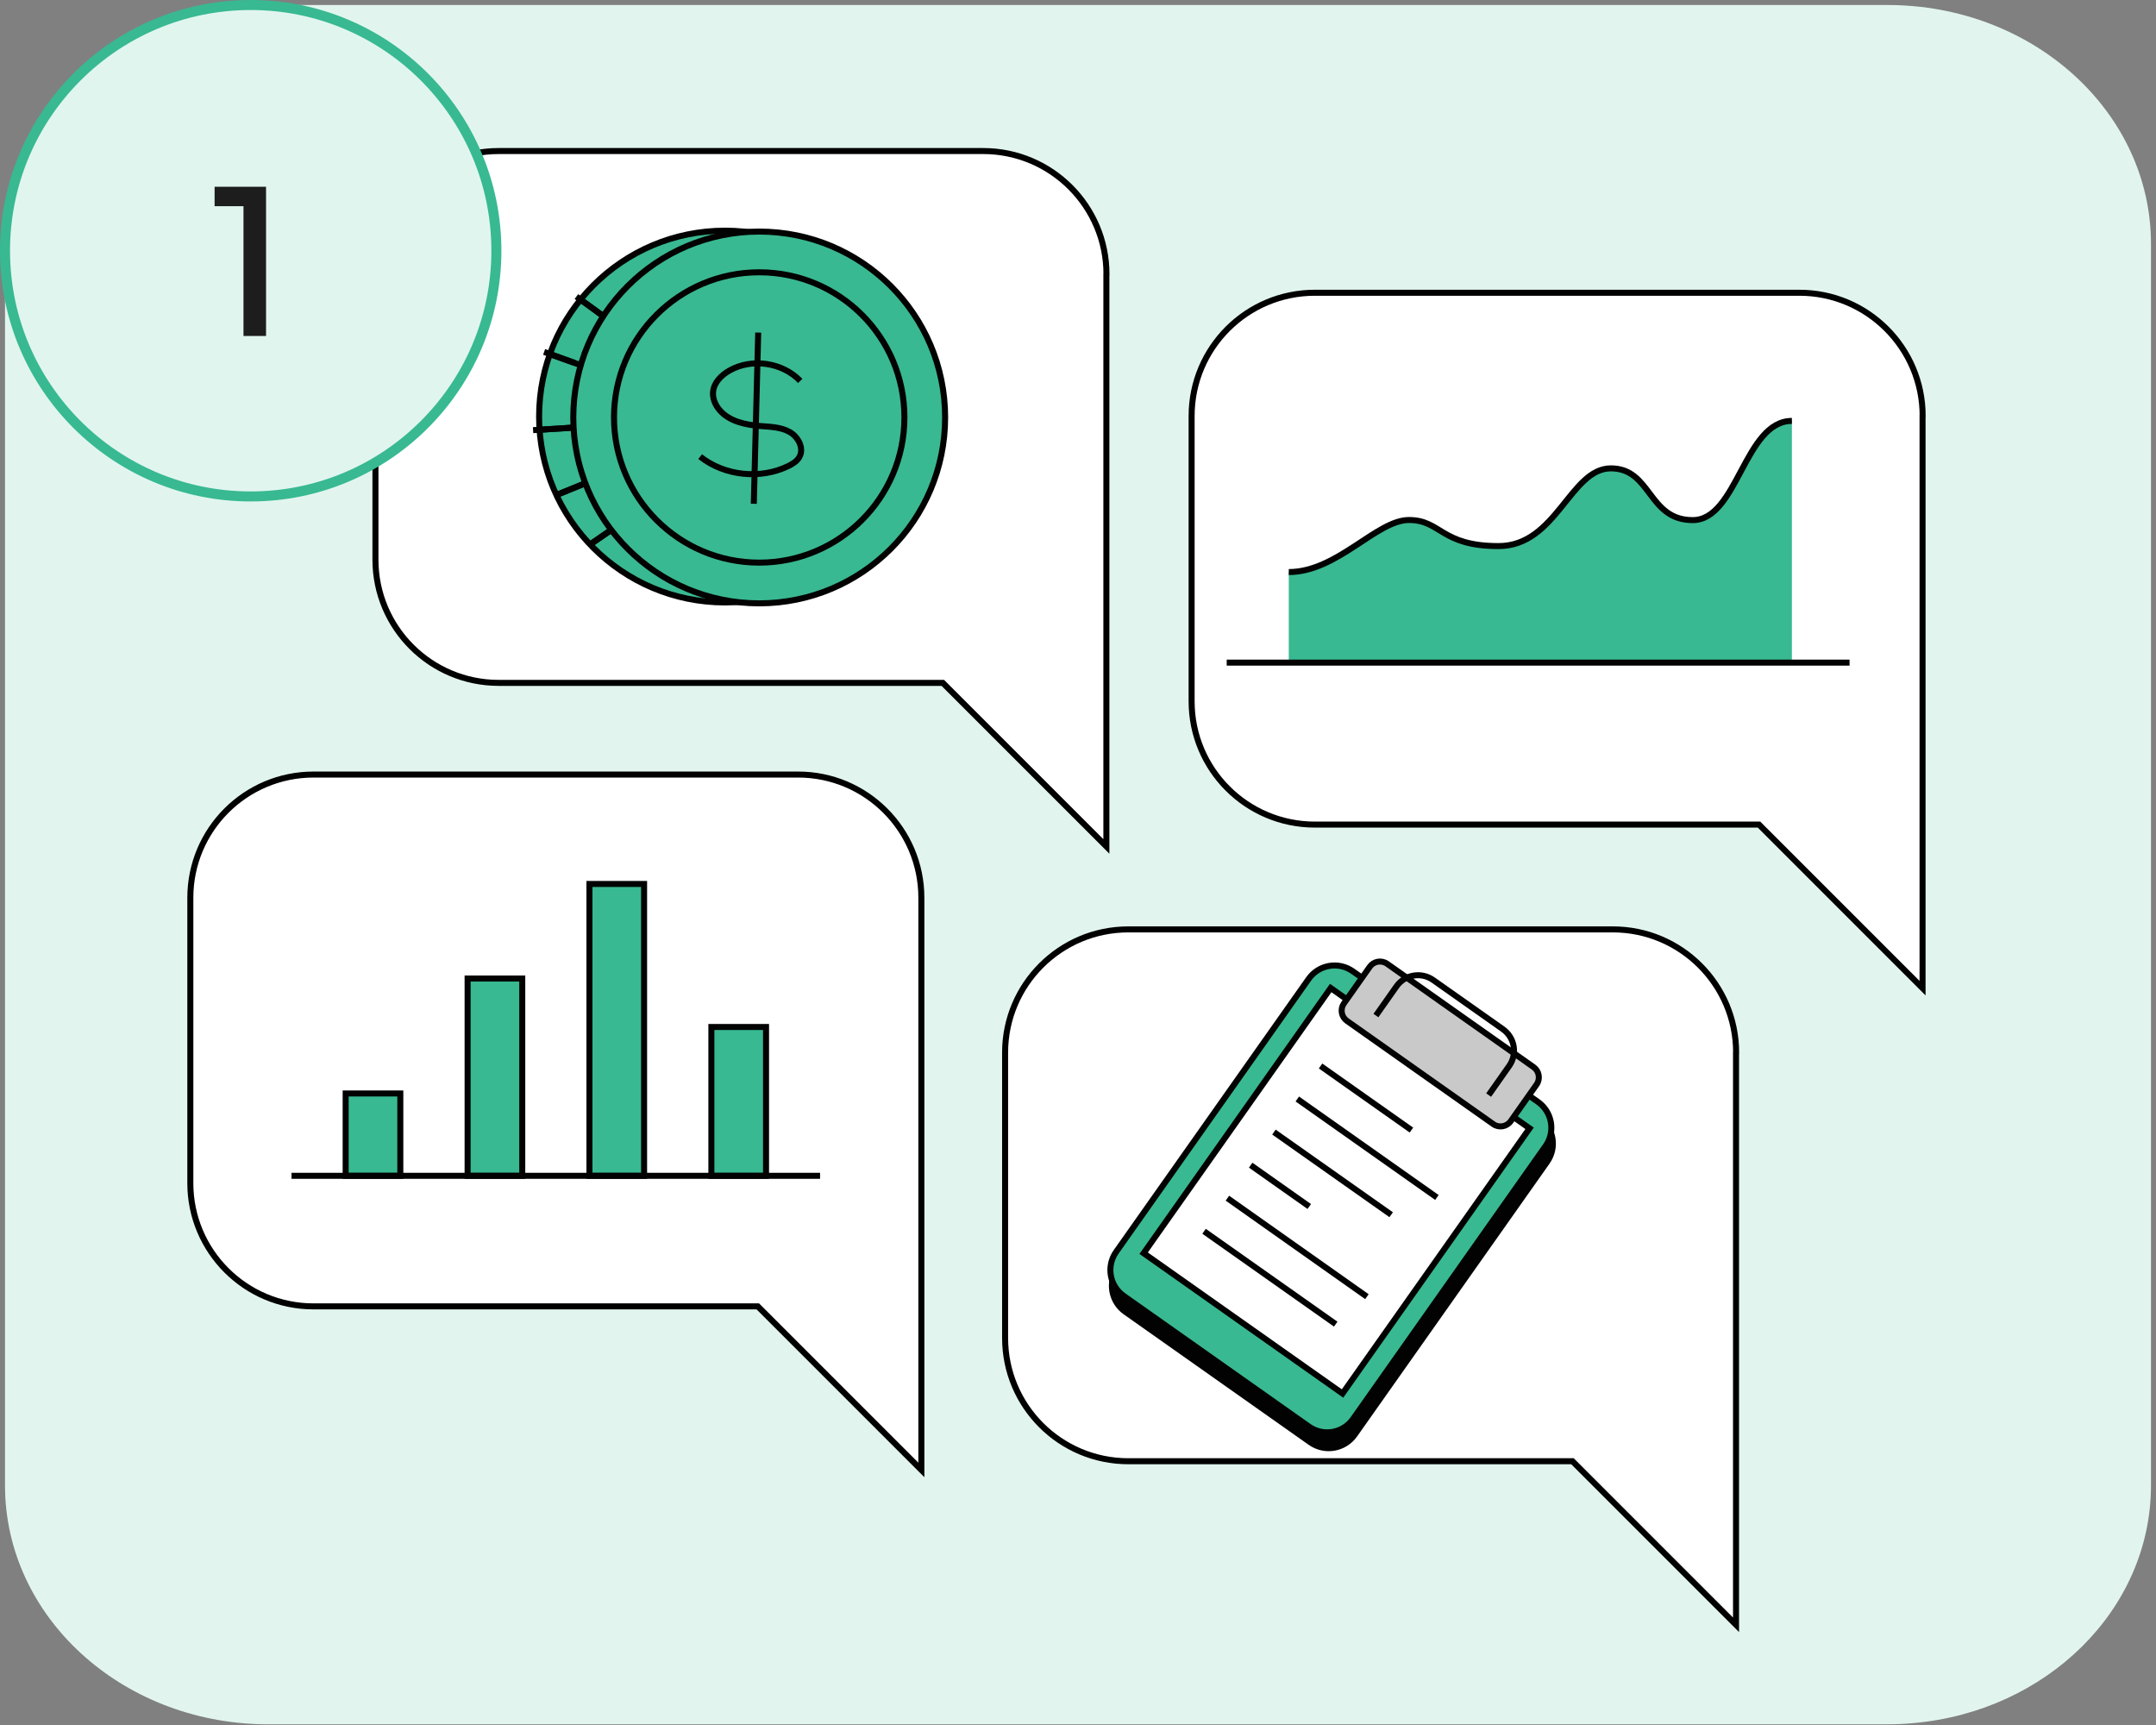 <svg xmlns="http://www.w3.org/2000/svg" width="215" height="172" viewBox="0 0 215 172" fill="none"><rect x="0" y="0" width="215" height="172" fill="#808080" stroke="none"/><g clip-path="url(#clip0_135_62)"><path d="M214.5 24.32V148.11C214.5 160.47 204.11 170.64 190.81 171.81C189.96 171.89 189.1 171.93 188.23 171.93H26.77C26.63 171.93 26.5 171.93 26.36 171.93C12.04 171.74 0.5 161.15 0.5 148.12V24.32C0.5 11.16 12.26 0.5 26.77 0.5H188.23C202.74 0.5 214.5 11.16 214.5 24.32Z" fill="#E1F5EE"></path><path d="M110.33 27.36V84.4L94.02 68.09H49.73C42.94 68.09 37.44 62.59 37.44 55.8V27.35C37.44 20.56 42.94 15.06 49.73 15.06H98.05C104.83 15.06 110.34 20.56 110.34 27.35L110.33 27.36Z" fill="white" stroke="black" stroke-width="0.6" stroke-miterlimit="10"></path><path d="M72.3 60.07C82.54 60.07 90.84 51.77 90.84 41.54C90.84 31.31 82.54 23 72.3 23C62.06 23 53.76 31.3 53.76 41.54C53.76 51.78 62.06 60.07 72.3 60.07Z" fill="#38B991" stroke="#020202" stroke-width="0.6" stroke-miterlimit="10"></path><path d="M75.71 60.16C85.95 60.16 94.25 51.86 94.25 41.62C94.25 31.38 85.95 23.09 75.71 23.09C65.47 23.09 57.17 31.39 57.17 41.62C57.17 51.85 65.47 60.16 75.71 60.16Z" fill="#38B991" stroke="#020202" stroke-width="0.6" stroke-miterlimit="10"></path><path d="M75.71 56.1C83.7 56.1 90.19 49.62 90.19 41.62C90.19 33.62 83.71 27.15 75.71 27.15C67.71 27.15 61.23 33.63 61.23 41.62C61.23 49.61 67.71 56.1 75.71 56.1Z" fill="#38B991" stroke="#020202" stroke-width="0.6" stroke-miterlimit="10"></path><path d="M75.61 33.16L75.17 50.23" stroke="#020202" stroke-width="0.6" stroke-miterlimit="10"></path><path d="M79.8 37.98C78.03 36.13 74.97 35.68 72.74 36.95C71.93 37.41 71.2 38.14 71.11 39.06C71.04 39.72 71.33 40.39 71.76 40.89C72.73 42.02 74.33 42.36 75.83 42.48C76.83 42.56 77.87 42.58 78.74 43.07C79.61 43.56 80.21 44.71 79.71 45.58C79.48 45.99 79.05 46.25 78.63 46.46C75.83 47.83 72.26 47.46 69.82 45.53" stroke="#020202" stroke-width="0.6" stroke-miterlimit="10"></path><path d="M57.48 29.57L60.16 31.53" stroke="#020202" stroke-width="0.6" stroke-miterlimit="10"></path><path d="M58.06 29.99L60.17 31.52" stroke="#020202" stroke-width="0.6" stroke-miterlimit="10"></path><path d="M54.26 35.09L57.32 36.19" stroke="#020202" stroke-width="0.6" stroke-miterlimit="10"></path><path d="M54.73 35.27L57.79 36.37" stroke="#020202" stroke-width="0.6" stroke-miterlimit="10"></path><path d="M53.16 42.89L57.14 42.64" stroke="#020202" stroke-width="0.6" stroke-miterlimit="10"></path><path d="M53.76 42.85L57.14 42.64" stroke="#020202" stroke-width="0.6" stroke-miterlimit="10"></path><path d="M55.43 49.38L58.38 48.18" stroke="#020202" stroke-width="0.6" stroke-miterlimit="10"></path><path d="M55.43 49.38L58.38 48.18" stroke="#020202" stroke-width="0.6" stroke-miterlimit="10"></path><path d="M58.96 54.21L60.95 52.84" stroke="#020202" stroke-width="0.6" stroke-miterlimit="10"></path><path d="M58.96 54.21L60.95 52.84" stroke="#020202" stroke-width="0.6" stroke-miterlimit="10"></path><path d="M91.88 89.53V146.57L75.57 130.26H31.27C24.48 130.26 18.98 124.76 18.98 117.97V89.52C18.98 82.73 24.48 77.23 31.27 77.23H79.59C86.37 77.23 91.88 82.73 91.88 89.52V89.53Z" fill="white" stroke="black" stroke-width="0.6" stroke-miterlimit="10"></path><path d="M52.08 97.57H46.63V117.24H52.08V97.57Z" fill="#38B991" stroke="#020202" stroke-width="0.6" stroke-miterlimit="10"></path><path d="M39.92 109.03H34.47V117.24H39.92V109.03Z" fill="#38B991" stroke="#020202" stroke-width="0.6" stroke-miterlimit="10"></path><path d="M64.23 88.14H58.78V117.24H64.23V88.14Z" fill="#38B991" stroke="#020202" stroke-width="0.6" stroke-miterlimit="10"></path><path d="M76.39 102.4H70.94V117.24H76.39V102.4Z" fill="#38B991" stroke="#020202" stroke-width="0.6" stroke-miterlimit="10"></path><path d="M29.07 117.24H81.78" stroke="#020202" stroke-width="0.6" stroke-miterlimit="10"></path><path d="M191.72 41.49V98.53L175.41 82.22H131.12C124.33 82.22 118.83 76.72 118.83 69.93V41.48C118.83 34.69 124.33 29.19 131.12 29.19H179.44C186.22 29.19 191.73 34.69 191.73 41.48L191.72 41.49Z" fill="white" stroke="black" stroke-width="0.6" stroke-miterlimit="10"></path><path d="M173.12 104.97V162.01L156.81 145.7H112.52C105.73 145.7 100.23 140.2 100.23 133.41V104.96C100.23 98.17 105.73 92.67 112.52 92.67H160.84C167.62 92.67 173.13 98.17 173.13 104.96L173.12 104.97Z" fill="white" stroke="black" stroke-width="0.6" stroke-miterlimit="10"></path><path d="M153.518 111.445L135.058 98.424C133.632 97.418 131.661 97.758 130.655 99.184L111.459 126.395C110.453 127.821 110.794 129.793 112.22 130.799L130.679 143.82C132.105 144.826 134.077 144.486 135.083 143.06L154.278 115.849C155.284 114.423 154.944 112.451 153.518 111.445Z" fill="#020202" stroke="#020202" stroke-width="0.6" stroke-miterlimit="10"></path><path d="M153.366 109.868L134.906 96.846C133.48 95.84 131.509 96.18 130.503 97.607L111.307 124.818C110.301 126.244 110.642 128.215 112.068 129.221L130.527 142.243C131.954 143.249 133.925 142.908 134.931 141.482L154.126 114.271C155.132 112.845 154.792 110.874 153.366 109.868Z" fill="#38B991" stroke="#020202" stroke-width="0.6" stroke-miterlimit="10"></path><path d="M152.532 112.505L132.7 98.515L114.047 124.957L133.879 138.947L152.532 112.505Z" fill="white" stroke="black" stroke-width="0.6" stroke-miterlimit="10"></path><path d="M152.927 106.399L138.332 96.104C137.768 95.706 136.988 95.841 136.59 96.405L134.02 100.05C133.622 100.614 133.756 101.394 134.32 101.792L148.915 112.087C149.479 112.485 150.259 112.35 150.657 111.786L153.228 108.141C153.626 107.577 153.491 106.797 152.927 106.399Z" fill="#C9C9C9" stroke="#020202" stroke-width="0.6" stroke-miterlimit="10"></path><path d="M137.21 101.26L139.26 98.35C140.1 97.17 141.73 96.88 142.92 97.72L149.87 102.62C151.05 103.46 151.34 105.09 150.5 106.28L148.45 109.19" stroke="#020202" stroke-width="0.6" stroke-miterlimit="10"></path><path d="M131.69 106.29L140.75 112.68" stroke="black" stroke-width="0.6" stroke-miterlimit="10"></path><path d="M129.37 109.58L143.29 119.4" stroke="black" stroke-width="0.6" stroke-miterlimit="10"></path><path d="M127.04 112.88L138.73 121.12" stroke="black" stroke-width="0.6" stroke-miterlimit="10"></path><path d="M124.72 116.18L130.56 120.3" stroke="black" stroke-width="0.6" stroke-miterlimit="10"></path><path d="M122.4 119.47L136.31 129.29" stroke="black" stroke-width="0.6" stroke-miterlimit="10"></path><path d="M120.07 122.77L133.2 132.03" stroke="black" stroke-width="0.6" stroke-miterlimit="10"></path><path d="M128.52 57.04C133.35 57.04 137.28 51.85 140.5 51.85C143.72 51.85 143.66 54.45 149.44 54.45C155.22 54.45 156.58 46.7 160.64 46.7C164.7 46.7 164.32 51.86 168.8 51.86C173.28 51.86 173.95 41.97 178.69 41.97V66.08H128.52V57.05V57.04Z" fill="#38B991"></path><path d="M128.52 57.04C133.35 57.04 137.28 51.85 140.5 51.85C143.72 51.85 143.66 54.45 149.44 54.45C155.22 54.45 156.58 46.7 160.64 46.7C164.7 46.7 164.32 51.86 168.8 51.86C173.28 51.86 173.95 41.97 178.69 41.97" stroke="#020202" stroke-width="0.6" stroke-miterlimit="10"></path><path d="M184.44 66.07H122.33" stroke="#020202" stroke-width="0.6" stroke-miterlimit="10"></path><path d="M25 0.5C38.53 0.5 49.5 11.47 49.5 25C49.5 38.53 38.53 49.5 25 49.5C11.47 49.5 0.5 38.53 0.5 25C0.5 11.47 11.47 0.5 25 0.5Z" fill="#E1F5EF"></path><path d="M25 0.5C38.53 0.5 49.5 11.47 49.5 25C49.5 38.53 38.53 49.5 25 49.5C11.47 49.5 0.5 38.53 0.5 25C0.5 11.47 11.47 0.5 25 0.5Z" stroke="#38B991"></path><path d="M26.52 33.5H24.28V20.56H21.4V18.62H26.53V33.49L26.52 33.5Z" fill="#1D1D1D"></path></g><defs><clipPath id="clip0_135_62"><rect width="214.5" height="171.94" fill="white"></rect></clipPath></defs></svg>